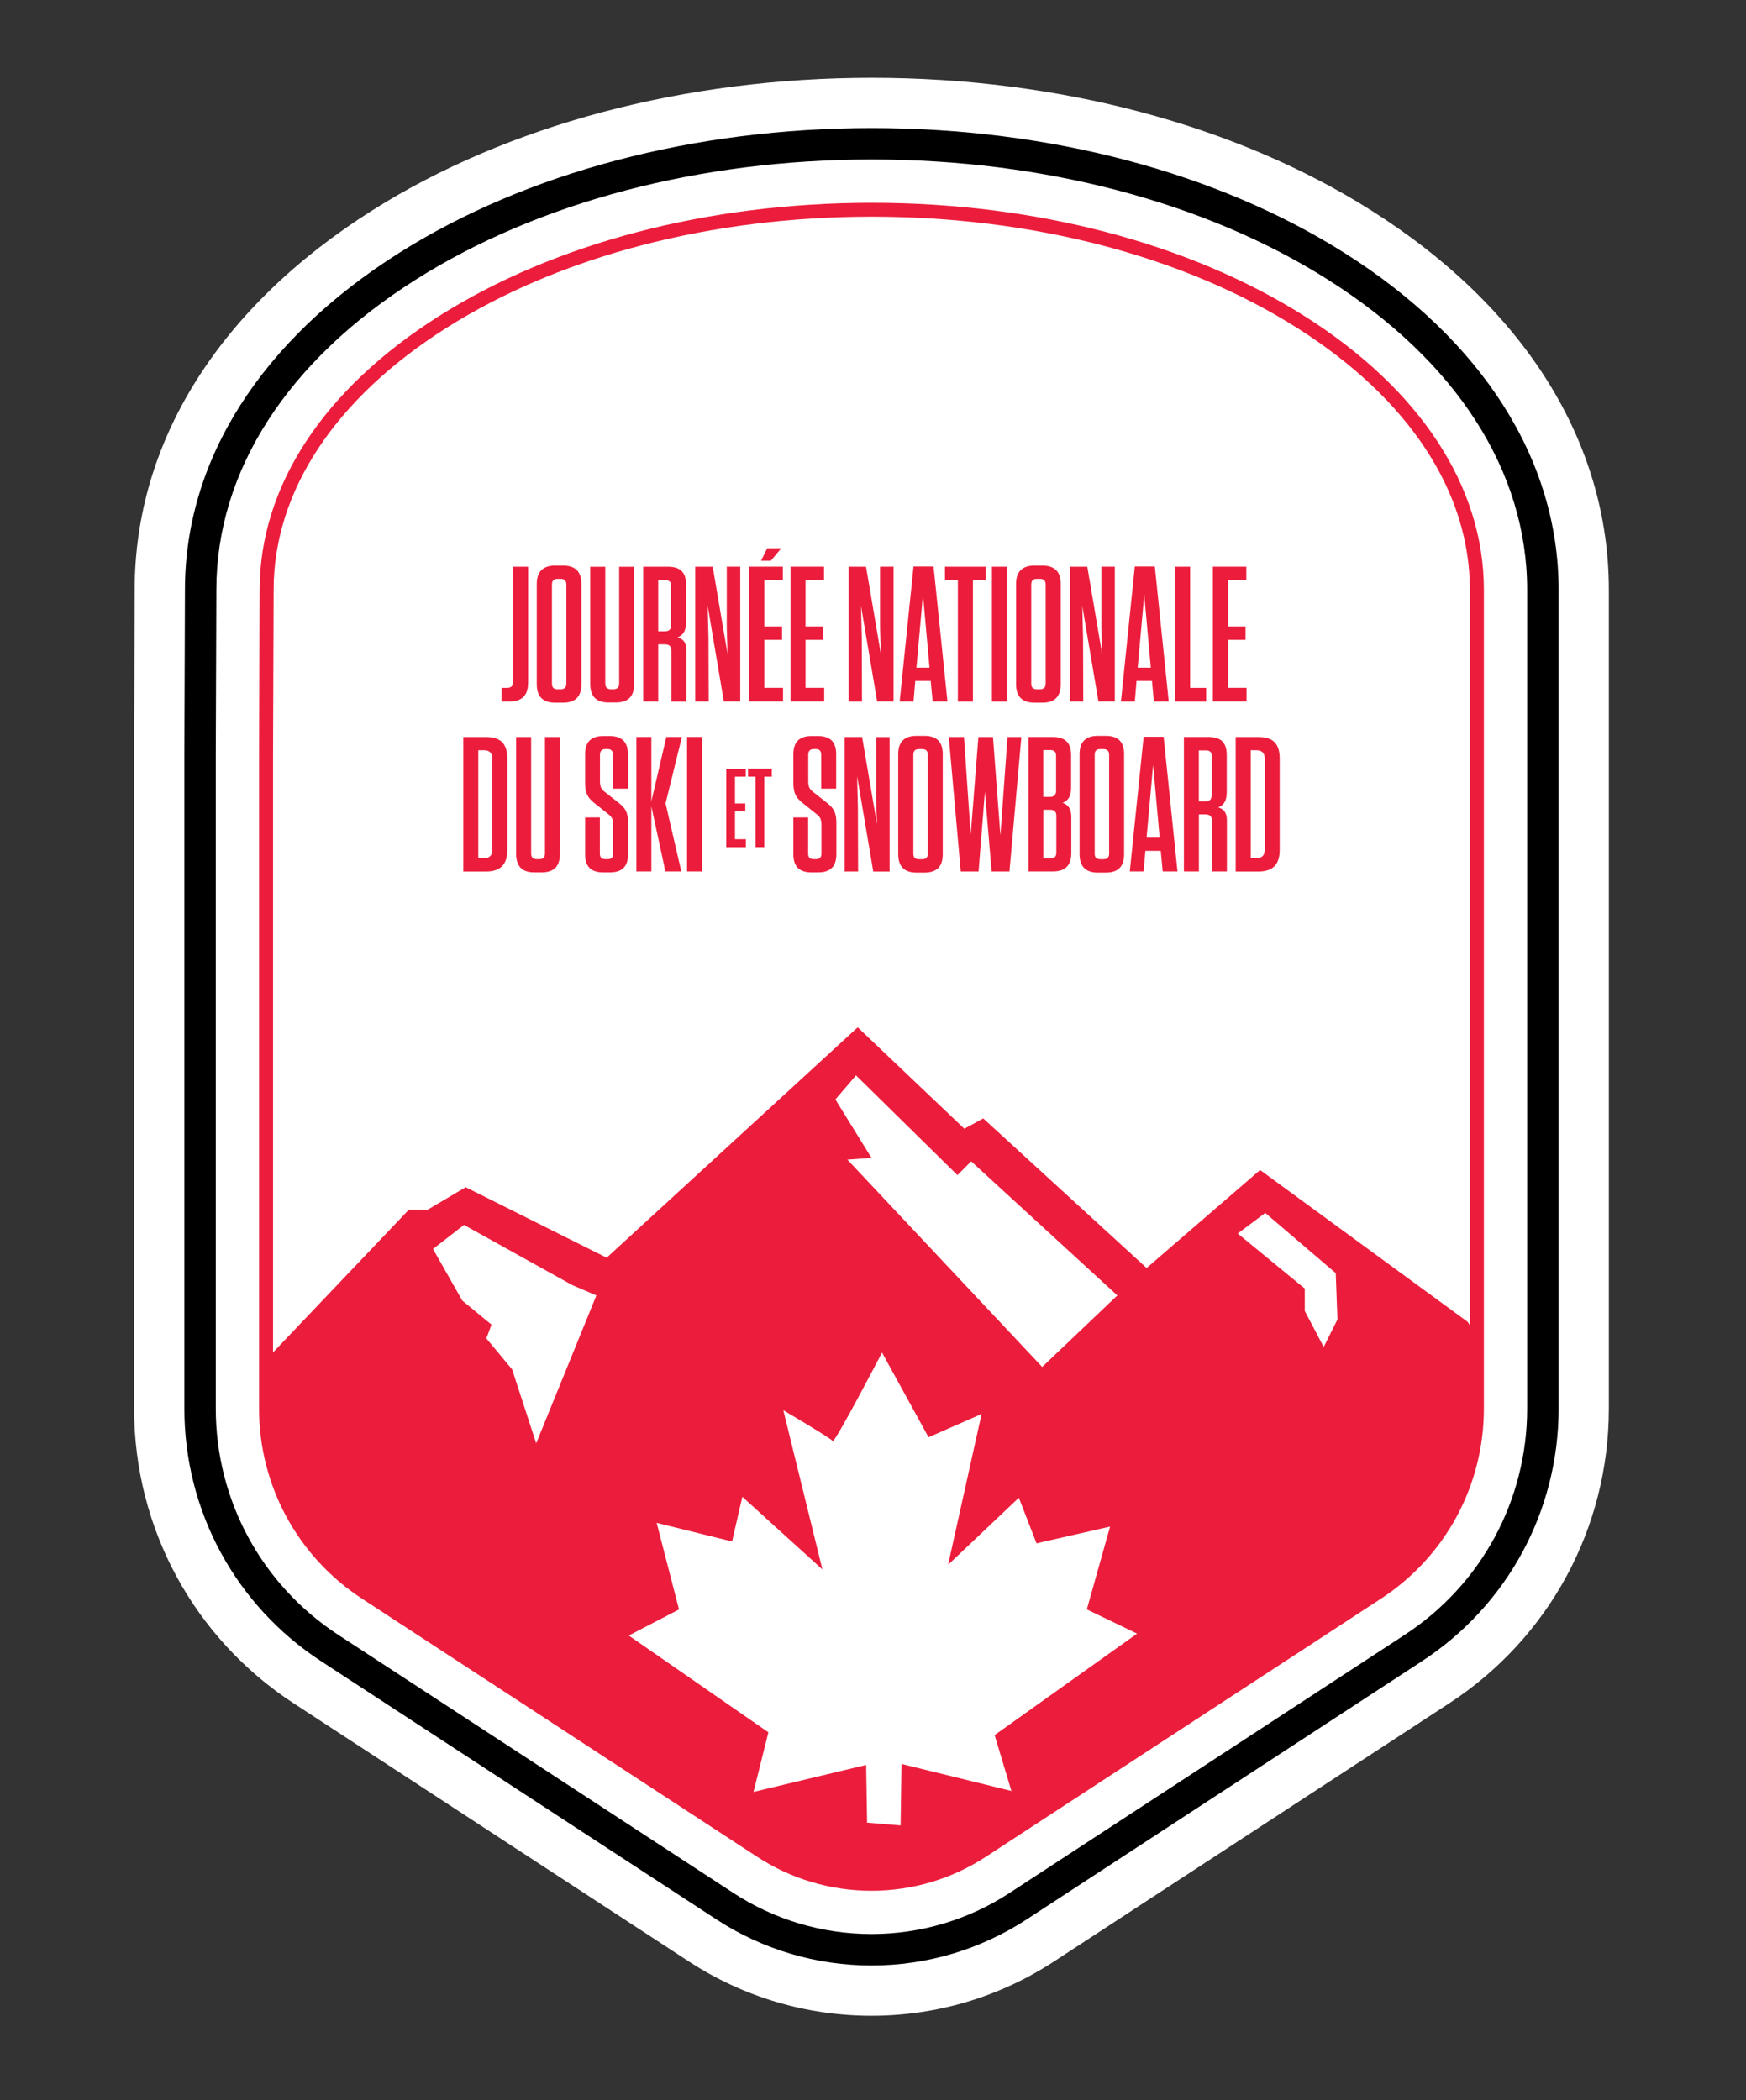 <?xml version="1.0" encoding="utf-8"?>
<!-- Generator: Adobe Illustrator 23.0.1, SVG Export Plug-In . SVG Version: 6.00 Build 0)  -->
<svg version="1.1" id="Layer_1" xmlns="http://www.w3.org/2000/svg" xmlns:xlink="http://www.w3.org/1999/xlink" x="0px" y="0px"
	 viewBox="0 0 359.11 432" style="enable-background:new 0 0 359.11 432;" xml:space="preserve">
<rect x="0" y="0" width="359.11" height="432" fill="#333333" stroke="none"/>
<style type="text/css">
	.st0{fill:#FFFFFF;}
	.st1{fill:#EC1D3C;}
	.st2{display:none;}
	.st3{display:inline;fill:#EC1D3C;}
</style>
<path class="st0" d="M179.24,414.61c-13.39,0-26.4-3.87-37.61-11.2l-81.24-53.07c-20.55-13.42-32.81-36.09-32.81-60.63V155.05
	l0.12-33.81c0-30.35,17.36-58.05,48.87-77.97C104.4,25.69,140.89,16,179.3,16s74.9,9.69,102.73,27.28
	c31.51,19.92,48.87,47.64,48.87,78.05v168.38c0,24.54-12.26,47.2-32.81,60.62l-81.24,53.07
	C205.64,410.74,192.64,414.61,179.24,414.61z"/>
<g>
	<path d="M179.3,32.8c35.28,0,68.58,8.77,93.76,24.68c26.47,16.73,41.04,39.41,41.04,63.85v168.38c0,18.85-9.42,36.25-25.2,46.56
		l-81.24,53.07c-8.47,5.54-18.3,8.46-28.42,8.46c-10.12,0-19.95-2.93-28.42-8.46l-81.24-53.07c-15.78-10.31-25.2-27.71-25.2-46.56
		V155.08l0.12-33.79c0-24.41,14.58-47.07,41.05-63.8C110.73,41.57,144.02,32.8,179.3,32.8 M179.3,26.34
		c-36.49,0-71.01,9.12-97.21,25.68c-28.41,17.96-44.05,42.56-44.05,69.27l-0.12,33.77l0,134.66c0,21.04,10.51,40.47,28.13,51.97
		l81.24,53.07c9.53,6.22,20.58,9.51,31.96,9.51c11.38,0,22.43-3.29,31.96-9.51l81.24-53.07c17.61-11.5,28.12-30.93,28.12-51.97
		V121.33c0-26.74-15.65-51.36-44.05-69.31C250.31,35.46,215.79,26.34,179.3,26.34L179.3,26.34z"/>
</g>
<g>
	<path class="st1" d="M179.24,388.9c-8.39,0-16.53-2.42-23.55-7.01l-81.24-53.07c-13.25-8.66-21.17-23.28-21.17-39.11V155.08
		l0.12-33.74c0-21.28,13.1-41.29,36.9-56.33c23.77-15.03,55.38-23.3,89-23.3c33.62,0,65.22,8.28,89,23.3
		c23.79,15.04,36.9,35.04,36.9,56.33v168.38c0,15.83-7.91,30.45-21.16,39.1l-81.24,53.07C195.78,386.48,187.63,388.9,179.24,388.9z
		 M179.3,44.57c-33.08,0-64.14,8.12-87.46,22.86c-22.93,14.5-35.56,33.64-35.56,53.91l-0.12,33.74v134.63
		c0,14.86,7.43,28.58,19.86,36.7l81.24,53.07c6.55,4.28,14.16,6.55,21.98,6.55c7.83,0,15.43-2.26,21.98-6.54l81.24-53.07
		c12.44-8.12,19.86-21.84,19.86-36.7V121.33c0-20.26-12.63-39.4-35.56-53.9C243.44,52.69,212.38,44.57,179.3,44.57z"/>
</g>
<g>
	<path class="st1" d="M59.05,309.41l9.77,13.6l85.21,55.91c14.26,9.32,24.13,15.51,53.62-1.72l83.3-54.57
		c13.98-12.64,15.51-44.04,10.93-50.73l-42.71-31.25l-23.34,20.16l-33.6-30.77l-3.89,2.12l-21.93-20.86l-51.63,47.39l-29-14.5
		l-7.78,4.6h-3.89l-29.27,30.77C54.65,287.58,55.03,301.75,59.05,309.41z"/>
</g>
<g>
	<polygon class="st0" points="122.66,266.45 110.28,296.87 105.33,281.66 100.03,275.29 101.09,272.46 95.08,267.51 89.06,256.9 
		95.43,251.95 117.71,264.33 	"/>
</g>
<g>
	<polygon class="st0" points="176.06,221.19 171.82,226.14 179.24,238.16 174.29,238.52 214.35,281.16 229.81,266.45 199.75,238.87 
		196.92,241.7 	"/>
</g>
<g>
	<polygon class="st0" points="254.57,253.72 260.23,249.48 274.73,261.86 275.08,271.4 272.25,277.06 268.36,269.64 268.36,265.04 	
		"/>
</g>
<g class="st2">
	<path class="st3" d="M110.4,144.53l-4.36-18.84l0.04,4.92v13.92h-3.84v-28h5l4,17.28l-0.04-4.68v-12.6h3.84v28H110.4z"/>
	<path class="st3" d="M130.52,144.53h-4.24l-0.56-4.4h-4.44l-0.52,4.4h-3.96l4-28.04h5.68L130.52,144.53z M121.76,136.33h3.48
		l-1.76-14.16L121.76,136.33z"/>
	<path class="st3" d="M133.64,144.53v-24.12h-3.84v-3.88h11.96v3.88h-3.84v24.12H133.64z"/>
	<path class="st3" d="M147.76,144.53h-4.28v-28h4.28V144.53z"/>
	<path class="st3" d="M157.76,144.77h-2.28c-3.48,0-5.2-1.72-5.2-5.2v-18.08c0-3.48,1.72-5.2,5.2-5.2h2.28c3.48,0,5.2,1.72,5.2,5.2
		v18.08C162.96,143.05,161.24,144.77,157.76,144.77z M157.08,120.05h-0.88c-1.12,0-1.64,0.52-1.64,1.64v17.68
		c0,1.12,0.52,1.64,1.64,1.64h0.88c1.08,0,1.6-0.52,1.6-1.64v-17.68C158.68,120.57,158.16,120.05,157.08,120.05z"/>
	<path class="st3" d="M173.6,144.53l-4.36-18.84l0.04,4.92v13.92h-3.84v-28h5l4,17.28l-0.04-4.68v-12.6h3.84v28H173.6z"/>
	<path class="st3" d="M193.72,144.53h-4.24l-0.56-4.4h-4.44l-0.52,4.4H180l4-28.04h5.68L193.72,144.53z M184.96,136.33h3.48
		l-1.76-14.16L184.96,136.33z"/>
	<path class="st3" d="M199.76,116.53v24.12h4.72v3.88h-9v-28H199.76z"/>
	<path class="st3" d="M223.64,135.01v4.56c0,3.48-1.72,5.2-5.2,5.2h-1.88c-3.48,0-5.16-1.72-5.16-5.16v-5.92h4.16v5.76
		c0,1.08,0.52,1.6,1.64,1.6h0.56c1.12,0,1.64-0.52,1.64-1.6v-3.84c0-1.16-0.4-1.68-1.2-2.28l-4.32-3.16
		c-1.92-1.36-2.48-2.68-2.48-4.84v-3.84c0-3.48,1.72-5.2,5.2-5.2h1.8c3.44,0,5.16,1.72,5.16,5.16v5.08h-4.2v-4.92
		c0-1.08-0.52-1.6-1.6-1.6h-0.52c-1.08,0-1.6,0.52-1.6,1.6v3.12c0,1.16,0.4,1.72,1.2,2.28l4.32,3.16
		C223.04,131.53,223.64,132.73,223.64,135.01z"/>
	<path class="st3" d="M234.4,144.53l-4.16-13.72v13.72h-4.28v-28h4.28v13.52l4.44-13.52h4.48l-4.8,13.76l4.64,14.24H234.4z"/>
	<path class="st3" d="M244.84,144.53h-4.28v-28h4.28V144.53z"/>
	<path class="st3" d="M99.27,170.01v4.56c0,3.48-1.72,5.2-5.2,5.2h-1.88c-3.48,0-5.16-1.72-5.16-5.16v-5.92h4.16v5.76
		c0,1.08,0.52,1.6,1.64,1.6h0.56c1.12,0,1.64-0.52,1.64-1.6v-3.84c0-1.16-0.4-1.68-1.2-2.28l-4.32-3.16
		c-1.92-1.36-2.48-2.68-2.48-4.84v-3.84c0-3.48,1.72-5.2,5.2-5.2h1.8c3.44,0,5.16,1.72,5.16,5.16v5.08h-4.2v-4.92
		c0-1.08-0.52-1.6-1.6-1.6h-0.52c-1.08,0-1.6,0.52-1.6,1.6v3.12c0,1.16,0.4,1.72,1.2,2.28l4.32,3.16
		C98.67,166.53,99.27,167.73,99.27,170.01z"/>
	<path class="st3" d="M109.75,179.53l-4.36-18.84l0.04,4.92v13.92h-3.84v-28h5l4,17.28l-0.04-4.68v-12.6h3.84v28H109.75z"/>
	<path class="st3" d="M124.35,179.77h-2.28c-3.48,0-5.2-1.72-5.2-5.2v-18.08c0-3.48,1.72-5.2,5.2-5.2h2.28c3.48,0,5.2,1.72,5.2,5.2
		v18.08C129.55,178.05,127.83,179.77,124.35,179.77z M123.67,155.05h-0.88c-1.12,0-1.64,0.52-1.64,1.64v17.68
		c0,1.12,0.52,1.64,1.64,1.64h0.88c1.08,0,1.6-0.52,1.6-1.64v-17.68C125.27,155.57,124.75,155.05,123.67,155.05z"/>
	<path class="st3" d="M145.87,171.49l2-19.96h3.92l-3.4,28h-5.04l-1.92-16.88l-1.84,16.88h-5.08l-3.4-28h4.32l2,19.96l2.16-19.96
		h4.12L145.87,171.49z"/>
	<path class="st3" d="M165.99,169.17v5.16c0,3.48-1.72,5.2-5.2,5.2h-7v-28h6.92c3.48,0,5.2,1.72,5.2,5.2v4.12
		c0,2.48-0.84,3.72-2.36,4.28C165.19,165.69,165.99,166.89,165.99,169.17z M160.07,155.29h-2.04v8.16h1.88c1.2,0,1.76-0.6,1.76-1.76
		v-4.8C161.67,155.81,161.15,155.29,160.07,155.29z M158.03,175.77h2.12c1.08,0,1.6-0.52,1.6-1.6v-5.32c0-1.2-0.56-1.76-1.76-1.76
		h-1.96V175.77z"/>
	<path class="st3" d="M175.79,179.77h-2.28c-3.48,0-5.2-1.72-5.2-5.2v-18.08c0-3.48,1.72-5.2,5.2-5.2h2.28c3.48,0,5.2,1.72,5.2,5.2
		v18.08C180.99,178.05,179.27,179.77,175.79,179.77z M175.11,155.05h-0.88c-1.12,0-1.64,0.52-1.64,1.64v17.68
		c0,1.12,0.52,1.64,1.64,1.64h0.88c1.08,0,1.6-0.52,1.6-1.64v-17.68C176.71,155.57,176.19,155.05,175.11,155.05z"/>
	<path class="st3" d="M196.19,179.53h-4.24l-0.56-4.4h-4.44l-0.52,4.4h-3.96l4-28.04h5.68L196.19,179.53z M187.43,171.33h3.48
		l-1.76-14.16L187.43,171.33z"/>
	<path class="st3" d="M210.23,170.01v9.52h-4.28v-9.44c0-1.24-0.56-1.8-1.8-1.8h-1.92v11.24h-4.28v-28h7.04c3.48,0,5.2,1.72,5.2,5.2
		v5.28c0,2.48-0.88,3.68-2.44,4.32C209.51,166.81,210.23,167.89,210.23,170.01z M204.31,155.33h-2.08v9.24h1.92
		c1.2,0,1.76-0.56,1.76-1.72v-5.92C205.91,155.85,205.39,155.33,204.31,155.33z"/>
	<path class="st3" d="M212.71,151.53h6.44c4.16,0,6.12,2,6.12,6.12v15.76c0,4.12-1.96,6.12-6.12,6.12h-6.44V151.53z M216.99,175.77
		h1.56c1.68,0,2.44-0.8,2.44-2.48v-15.52c0-1.68-0.76-2.48-2.44-2.48h-1.56V175.77z"/>
	<path class="st3" d="M232.15,151.53h6.44c4.16,0,6.12,2,6.12,6.12v15.76c0,4.12-1.96,6.12-6.12,6.12h-6.44V151.53z M236.43,175.77
		h1.56c1.68,0,2.44-0.8,2.44-2.48v-15.52c0-1.68-0.76-2.48-2.44-2.48h-1.56V175.77z"/>
	<path class="st3" d="M259.79,179.53h-4.24l-0.56-4.4h-4.44l-0.52,4.4h-3.96l4-28.04h5.68L259.79,179.53z M251.03,171.33h3.48
		l-1.76-14.16L251.03,171.33z"/>
	<path class="st3" d="M267.95,169.57v9.96h-4.28v-9.52l-4.6-18.48h4.4l2.4,11.92l2.56-11.92h4.12L267.95,169.57z"/>
</g>
<g class="st2">
	<path class="st3" d="M260.49,136.62c-0.61,1.42-1.32,2.01-3.12,2.01h-0.76c-2.06,0-3.1-1.04-3.1-3.1v-3.58c0-1.25,0.28-2.21,1.19-3
		l0.99-0.86l-0.58-1.07c-0.53-0.99-0.61-1.6-0.61-2.62v-0.66c0-2.13,1.07-3.2,3.18-3.2h0.94c2.13,0,3.18,1.04,3.18,3.15v2.52h-2.57
		v-2.34c0-0.64-0.3-0.94-0.94-0.94h-0.23c-0.63,0-0.96,0.3-0.96,0.94v0.61c0,0.61,0.08,1.07,0.43,1.73l2.69,5l1.02-3.28h2.59
		l-1.98,5.94l2.51,4.6h-2.85L260.49,136.62z M258.61,135.25l0.38-1.07l-2.08-3.84l-0.1,0.08c-0.53,0.46-0.71,0.84-0.71,1.6v3.33
		c0,0.64,0.3,0.94,0.92,0.94h0.53C258.13,136.29,258.36,135.98,258.61,135.25z"/>
</g>
<path class="st0" d="M181.41,278.2c0,0-9.77,18.77-10.15,18.19c-0.38-0.57-10.15-6.32-10.15-6.32l8.04,32.74l-16.47-14.94
	l-2.11,9.19l-15.51-3.83l4.6,17.81l-10.34,5.36l28.72,19.91l-3.06,12.26l23.17-5.55l0.19,11.87l6.89,0.57l0.19-12.64l22.6,5.55
	l-3.45-11.49l29.3-20.87l-10.34-4.98l4.79-17.04l-15.13,3.45l-3.64-9.38l-14.55,13.79l6.89-31.02l-10.91,4.79L181.41,278.2z"/>
<g>
	<path class="st1" d="M108.61,140.53c0,2.46-1.27,3.76-3.76,3.76h-1.7v-2.81h1.15c0.83,0,1.23-0.4,1.23-1.19v-23.73h3.09V140.53z"/>
	<path class="st1" d="M115.82,144.53h-1.66c-2.5,0-3.76-1.27-3.76-3.8v-20.64c0-2.5,1.27-3.76,3.76-3.76h1.66
		c2.54,0,3.76,1.27,3.76,3.76v20.64C119.58,143.26,118.35,144.53,115.82,144.53z M115.3,119.06h-0.63c-0.79,0-1.15,0.36-1.15,1.19
		v20.36c0,0.79,0.36,1.15,1.15,1.15h0.63c0.79,0,1.19-0.36,1.19-1.15v-20.36C116.49,119.42,116.09,119.06,115.3,119.06z"/>
	<path class="st1" d="M130.43,140.69c0,2.54-1.23,3.8-3.76,3.8h-1.51c-2.54,0-3.76-1.27-3.76-3.8v-24.12h3.09v24
		c0,0.79,0.36,1.19,1.19,1.19h0.48c0.83,0,1.19-0.4,1.19-1.19v-24h3.09V140.69z"/>
	<path class="st1" d="M141.17,133.76v10.54h-3.09v-10.46c0-0.91-0.44-1.31-1.31-1.31h-1.39v11.76h-3.09v-27.73h5.07
		c2.65,0,3.76,1.23,3.76,3.76v7.64c0,1.78-0.63,2.69-1.74,3.13C140.61,131.46,141.17,132.25,141.17,133.76z M136.85,119.34h-1.47
		v10.5h1.39c0.87,0,1.27-0.4,1.27-1.27v-8.08C138.04,119.69,137.68,119.34,136.85,119.34z"/>
	<path class="st1" d="M145.56,124.64l0.16,6.62l0.04,13.03h-2.77v-27.73h3.6l3.05,17.94l-0.16-5.39v-12.56h2.77v27.73h-3.37
		L145.56,124.64z"/>
	<path class="st1" d="M161.01,116.56v2.81h-3.8v9.47h3.64v2.77h-3.64v9.86h3.84v2.81h-6.93v-27.73H161.01z M157.8,112.76h2.89
		l-2.14,2.57h-2.02L157.8,112.76z"/>
	<path class="st1" d="M169.48,116.56v2.81h-3.8v9.47h3.64v2.77h-3.64v9.86h3.84v2.81h-6.93v-27.73H169.48z"/>
	<path class="st1" d="M177.09,124.64l0.16,6.62l0.04,13.03h-2.77v-27.73h3.6l3.05,17.94l-0.16-5.39v-12.56h2.77v27.73h-3.37
		L177.09,124.64z"/>
	<path class="st1" d="M194.87,144.29h-3.05l-0.4-4.24h-3.17l-0.36,4.24h-2.85l2.85-27.77h4.12L194.87,144.29z M188.49,137.32h2.69
		l-1.35-15.01L188.49,137.32z"/>
	<path class="st1" d="M197.01,144.29v-24.92h-2.65v-2.81h8.4v2.81h-2.65v24.92H197.01z"/>
	<path class="st1" d="M207.11,144.29h-3.09v-27.73h3.09V144.29z"/>
	<path class="st1" d="M214.4,144.53h-1.66c-2.5,0-3.76-1.27-3.76-3.8v-20.64c0-2.5,1.27-3.76,3.76-3.76h1.66
		c2.54,0,3.76,1.27,3.76,3.76v20.64C218.16,143.26,216.93,144.53,214.4,144.53z M213.88,119.06h-0.63c-0.79,0-1.15,0.36-1.15,1.19
		v20.36c0,0.79,0.36,1.15,1.15,1.15h0.63c0.79,0,1.19-0.36,1.19-1.15v-20.36C215.07,119.42,214.68,119.06,213.88,119.06z"/>
	<path class="st1" d="M222.6,124.64l0.16,6.62l0.04,13.03h-2.77v-27.73h3.6l3.05,17.94l-0.16-5.39v-12.56h2.77v27.73h-3.37
		L222.6,124.64z"/>
	<path class="st1" d="M240.38,144.29h-3.05l-0.4-4.24h-3.17l-0.36,4.24h-2.85l2.85-27.77h4.12L240.38,144.29z M234,137.32h2.69
		l-1.35-15.01L234,137.32z"/>
	<path class="st1" d="M244.78,116.56v24.92h3.29v2.81h-6.38v-27.73H244.78z"/>
	<path class="st1" d="M256.34,116.56v2.81h-3.8v9.47h3.64v2.77h-3.64v9.86h3.84v2.81h-6.93v-27.73H256.34z"/>
</g>
<path class="st1" d="M95.29,151.59h4.66c3.04,0,4.39,1.38,4.39,4.43v18.81c0,3-1.42,4.43-4.39,4.43h-4.66V151.59z M98.37,176.52
	h1.15c1.19,0,1.74-0.59,1.74-1.78v-18.65c0-1.19-0.55-1.78-1.74-1.78h-1.15V176.52z"/>
<path class="st1" d="M115.16,175.65c0,2.53-1.23,3.79-3.75,3.79h-1.5c-2.53,0-3.75-1.26-3.75-3.79v-24.06h3.08v23.94
	c0,0.79,0.36,1.19,1.19,1.19h0.47c0.83,0,1.19-0.4,1.19-1.19v-23.94h3.08V175.65z"/>
<path class="st1" d="M129.18,169.29v6.4c0,2.53-1.23,3.75-3.75,3.75h-1.38c-2.49,0-3.71-1.23-3.71-3.71v-7.59h3.04v7.43
	c0,0.79,0.36,1.15,1.15,1.15h0.43c0.79,0,1.15-0.36,1.15-1.15v-5.89c0-1.15-0.24-1.62-0.99-2.21l-2.92-2.33
	c-1.42-1.15-1.86-2.13-1.86-4.11v-5.89c0-2.53,1.22-3.75,3.75-3.75h1.3c2.53,0,3.75,1.22,3.75,3.71v7.11h-3.08v-6.95
	c0-0.79-0.32-1.19-1.11-1.19h-0.4c-0.79,0-1.15,0.4-1.15,1.19v5.41c0,1.15,0.24,1.62,0.99,2.21l2.85,2.25
	C128.79,166.32,129.18,167.31,129.18,169.29z"/>
<path class="st1" d="M136.85,179.24l-2.88-13.39v13.39h-3.08v-27.66h3.08v13.24l3.08-13.24h3.2l-3.36,13.67l3.24,13.99H136.85z"/>
<path class="st1" d="M144.39,179.24h-3.08v-27.66h3.08V179.24z"/>
<path class="st1" d="M172.02,169.29v6.4c0,2.53-1.23,3.75-3.75,3.75h-1.38c-2.49,0-3.71-1.23-3.71-3.71v-7.59h3.04v7.43
	c0,0.79,0.36,1.15,1.15,1.15h0.43c0.79,0,1.15-0.36,1.15-1.15v-5.89c0-1.15-0.24-1.62-0.99-2.21l-2.92-2.33
	c-1.42-1.15-1.86-2.13-1.86-4.11v-5.89c0-2.53,1.23-3.75,3.75-3.75h1.3c2.53,0,3.75,1.22,3.75,3.71v7.11h-3.08v-6.95
	c0-0.79-0.32-1.19-1.11-1.19h-0.4c-0.79,0-1.15,0.4-1.15,1.19v5.41c0,1.15,0.24,1.62,0.99,2.21l2.85,2.25
	C171.62,166.32,172.02,167.31,172.02,169.29z"/>
<path class="st1" d="M176.29,159.65l0.16,6.6l0.04,13h-2.77v-27.66h3.6l3.04,17.9l-0.16-5.37v-12.52h2.77v27.66h-3.36L176.29,159.65
	z"/>
<path class="st1" d="M190.15,179.48h-1.66c-2.49,0-3.75-1.26-3.75-3.79V155.1c0-2.49,1.26-3.75,3.75-3.75h1.66
	c2.53,0,3.75,1.26,3.75,3.75v20.58C193.91,178.22,192.68,179.48,190.15,179.48z M189.64,154.08h-0.63c-0.79,0-1.15,0.36-1.15,1.19
	v20.31c0,0.79,0.36,1.15,1.15,1.15h0.63c0.79,0,1.19-0.36,1.19-1.15v-20.31C190.83,154.43,190.43,154.08,189.64,154.08z"/>
<path class="st1" d="M205.76,171.82l1.46-20.23h2.85l-2.45,27.66h-3.67l-1.38-16.36l-1.3,16.36h-3.67l-2.45-27.66h3.12l1.38,20.15
	l1.58-20.15h3L205.76,171.82z"/>
<path class="st1" d="M220.34,168.06v7.43c0,2.49-1.26,3.75-3.75,3.75h-5.06v-27.66h4.98c2.61,0,3.79,1.23,3.79,3.75v6.72
	c0,1.74-0.63,2.65-1.74,3.08C219.74,165.53,220.34,166.4,220.34,168.06z M216.03,154.27h-1.46v9.64h1.38c0.83,0,1.26-0.43,1.26-1.26
	v-7.19C217.22,154.67,216.82,154.27,216.03,154.27z M214.57,176.56h1.5c0.83,0,1.19-0.4,1.19-1.19v-7.55c0-0.87-0.4-1.26-1.26-1.26
	h-1.42V176.56z"/>
<path class="st1" d="M227.45,179.48h-1.66c-2.49,0-3.75-1.26-3.75-3.79V155.1c0-2.49,1.26-3.75,3.75-3.75h1.66
	c2.53,0,3.75,1.26,3.75,3.75v20.58C231.2,178.22,229.98,179.48,227.45,179.48z M226.93,154.08h-0.63c-0.79,0-1.15,0.36-1.15,1.19
	v20.31c0,0.79,0.36,1.15,1.15,1.15h0.63c0.79,0,1.19-0.36,1.19-1.15v-20.31C228.12,154.43,227.72,154.08,226.93,154.08z"/>
<path class="st1" d="M242.18,179.24h-3.04l-0.4-4.23h-3.16l-0.36,4.23h-2.85l2.85-27.7h4.11L242.18,179.24z M235.82,172.29h2.69
	l-1.34-14.97L235.82,172.29z"/>
<path class="st1" d="M252.34,168.73v10.51h-3.08v-10.43c0-0.91-0.43-1.3-1.3-1.3h-1.38v11.73h-3.08v-27.66h5.06
	c2.65,0,3.75,1.23,3.75,3.75v7.62c0,1.78-0.63,2.69-1.74,3.12C251.78,166.44,252.34,167.23,252.34,168.73z M248.03,154.35h-1.46
	v10.47h1.38c0.87,0,1.26-0.4,1.26-1.26v-8.06C249.22,154.71,248.86,154.35,248.03,154.35z"/>
<path class="st1" d="M254.15,151.59h4.66c3.04,0,4.39,1.38,4.39,4.43v18.81c0,3-1.42,4.43-4.39,4.43h-4.66V151.59z M257.24,176.52
	h1.15c1.19,0,1.74-0.59,1.74-1.78v-18.65c0-1.19-0.55-1.78-1.74-1.78h-1.15V176.52z"/>
<path class="st1" d="M153.38,158.11v1.64h-2.21v5.51h2.12v1.61h-2.12v5.74h2.23v1.64h-4.03v-16.12H153.38z"/>
<path class="st1" d="M155.4,174.24v-14.49h-1.54v-1.64h4.88v1.64h-1.54v14.49H155.4z"/>
</svg>

